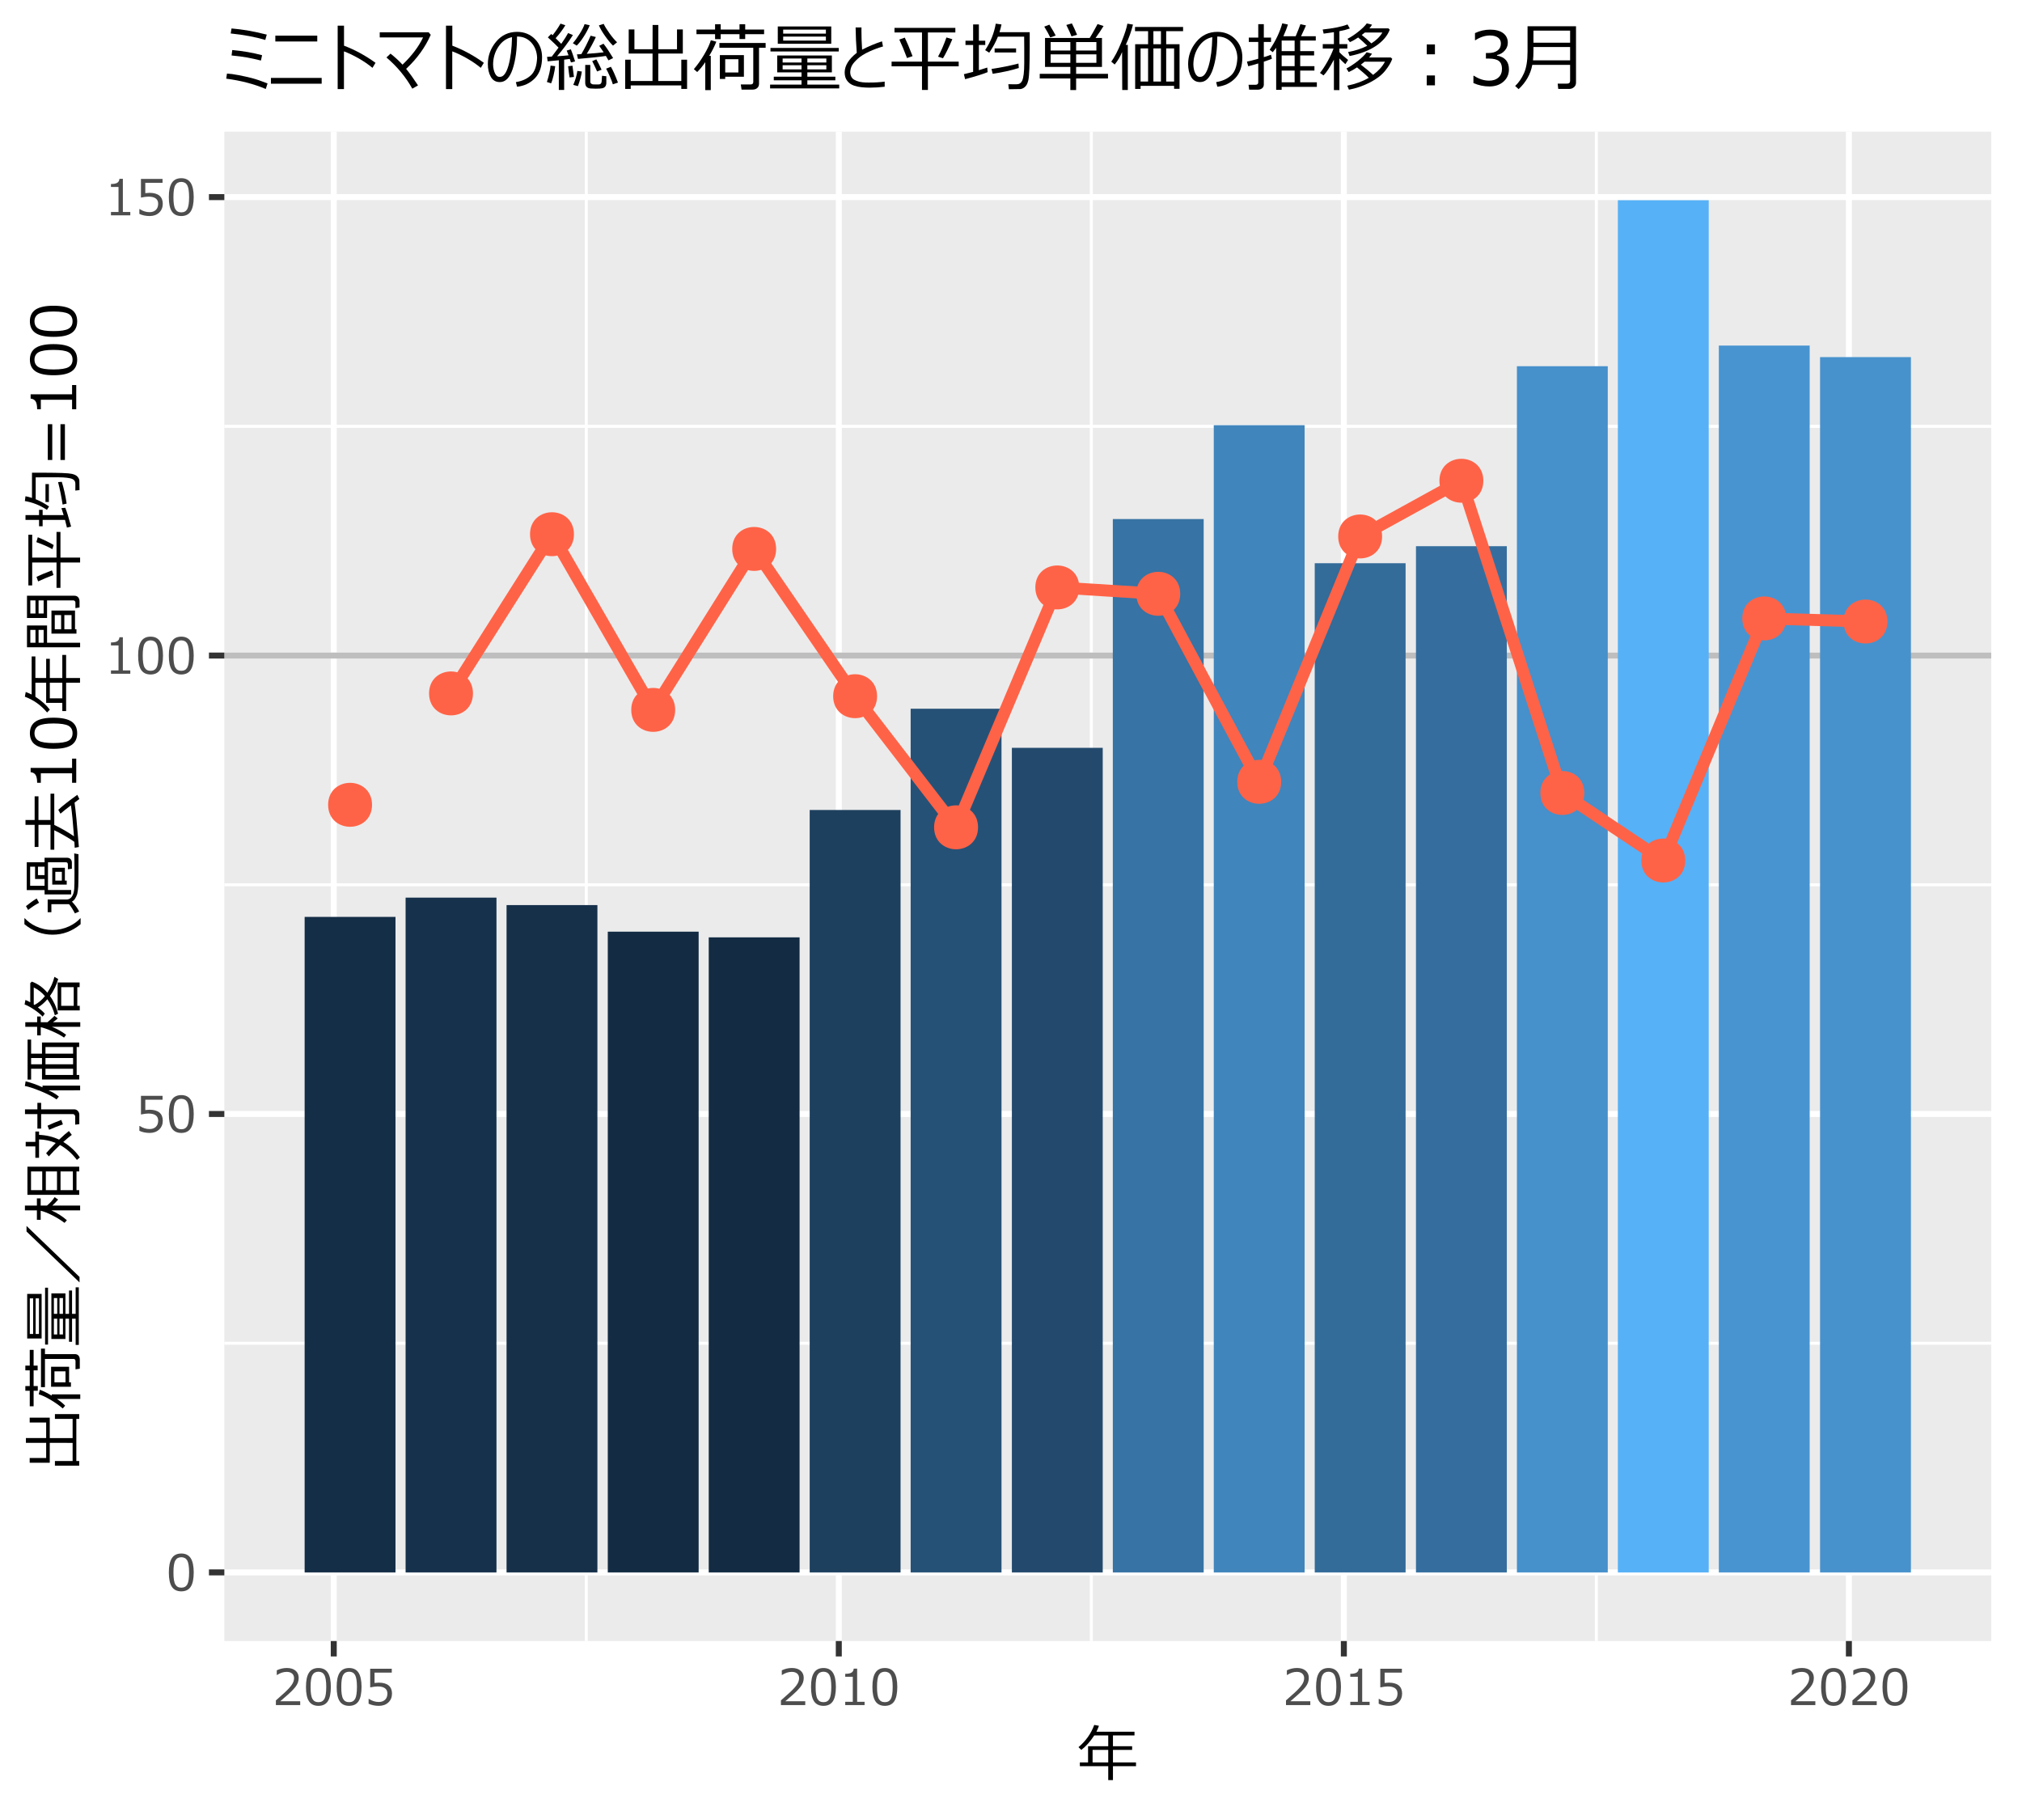 <?xml version="1.0" encoding="UTF-8"?> <svg xmlns="http://www.w3.org/2000/svg" xmlns:xlink="http://www.w3.org/1999/xlink" width="360pt" height="324pt" viewBox="0 0 360 324" version="1.1"><defs><g><symbol overflow="visible" id="glyph0-0"><path style="stroke:none;" d="M 1.102 0 L 1.102 -6.602 L 7.699 -6.602 L 7.699 0 Z M 1.648 -0.551 L 7.148 -0.551 L 7.148 -6.051 L 1.648 -6.051 Z M 1.648 -0.551 "></path></symbol><symbol overflow="visible" id="glyph0-1"><path style="stroke:none;" d="M 2.738 0.133 C 1.973 0.129 1.414 -0.141 1.055 -0.684 C 0.695 -1.227 0.516 -2.074 0.52 -3.23 C 0.516 -4.379 0.695 -5.23 1.059 -5.781 C 1.414 -6.328 1.973 -6.602 2.738 -6.605 C 3.488 -6.602 4.047 -6.328 4.406 -5.781 C 4.766 -5.23 4.945 -4.383 4.949 -3.238 C 4.945 -2.078 4.766 -1.227 4.41 -0.684 C 4.051 -0.141 3.492 0.129 2.738 0.133 Z M 2.738 -5.945 C 2.246 -5.941 1.891 -5.746 1.672 -5.363 C 1.445 -4.973 1.336 -4.262 1.34 -3.23 C 1.336 -2.199 1.445 -1.492 1.672 -1.105 C 1.891 -0.715 2.246 -0.52 2.738 -0.523 C 3.223 -0.52 3.578 -0.715 3.801 -1.105 C 4.016 -1.492 4.125 -2.203 4.129 -3.238 C 4.125 -4.25 4.016 -4.953 3.801 -5.352 C 3.582 -5.742 3.227 -5.941 2.738 -5.945 Z M 2.738 -5.945 "></path></symbol><symbol overflow="visible" id="glyph0-2"><path style="stroke:none;" d="M 0.738 -0.246 L 0.738 -1.105 L 0.809 -1.105 C 1.363 -0.738 1.941 -0.555 2.551 -0.559 C 3.012 -0.555 3.387 -0.688 3.668 -0.953 C 3.945 -1.215 4.082 -1.582 4.086 -2.055 C 4.082 -2.898 3.504 -3.32 2.344 -3.324 C 2.008 -3.32 1.566 -3.266 1.02 -3.152 L 1.02 -6.477 L 4.863 -6.477 L 4.863 -5.781 L 1.793 -5.781 L 1.793 -3.945 C 2.168 -3.977 2.422 -3.996 2.555 -4 C 3.324 -3.996 3.906 -3.828 4.309 -3.5 C 4.703 -3.164 4.902 -2.684 4.906 -2.051 C 4.902 -1.406 4.688 -0.879 4.258 -0.477 C 3.824 -0.07 3.262 0.129 2.57 0.133 C 1.891 0.129 1.281 0.004 0.738 -0.246 Z M 0.738 -0.246 "></path></symbol><symbol overflow="visible" id="glyph0-3"><path style="stroke:none;" d="M 4.59 0 L 1.145 0 L 1.145 -0.594 L 2.492 -0.594 L 2.492 -5.043 L 1.145 -5.043 L 1.145 -5.57 C 1.668 -5.57 2.047 -5.645 2.273 -5.793 C 2.5 -5.938 2.625 -6.172 2.656 -6.496 L 3.266 -6.496 L 3.266 -0.594 L 4.59 -0.594 Z M 4.59 0 "></path></symbol><symbol overflow="visible" id="glyph0-4"><path style="stroke:none;" d="M 4.957 0 L 0.629 0 L 0.629 -0.84 C 1.082 -1.23 1.598 -1.691 2.172 -2.215 C 2.742 -2.738 3.168 -3.199 3.445 -3.602 C 3.723 -3.996 3.859 -4.395 3.863 -4.797 C 3.859 -5.145 3.742 -5.418 3.512 -5.621 C 3.277 -5.816 2.961 -5.918 2.562 -5.918 C 1.969 -5.918 1.391 -5.73 0.828 -5.359 L 0.785 -5.359 L 0.785 -6.195 C 1.363 -6.469 1.961 -6.609 2.582 -6.609 C 3.234 -6.609 3.75 -6.449 4.125 -6.133 C 4.5 -5.816 4.688 -5.387 4.688 -4.84 C 4.688 -4.543 4.637 -4.262 4.543 -4 C 4.441 -3.73 4.293 -3.473 4.094 -3.223 C 3.887 -2.969 3.645 -2.699 3.363 -2.418 C 3.078 -2.133 2.426 -1.559 1.41 -0.691 L 4.957 -0.691 Z M 4.957 0 "></path></symbol><symbol overflow="visible" id="glyph1-0"><path style="stroke:none;" d="M 1.375 0 L 1.375 -8.25 L 9.625 -8.25 L 9.625 0 Z M 2.062 -0.688 L 8.938 -0.688 L 8.938 -7.562 L 2.062 -7.562 Z M 2.062 -0.688 "></path></symbol><symbol overflow="visible" id="glyph1-1"><path style="stroke:none;" d="M 0.531 -1.801 L 0.531 -2.48 L 1.992 -2.48 L 1.992 -5.355 L 5.582 -5.355 L 5.582 -7.273 L 3.09 -7.273 C 2.375 -6.18 1.609 -5.324 0.789 -4.703 L 0.285 -5.188 C 1.598 -6.297 2.531 -7.617 3.09 -9.148 L 3.93 -8.992 C 3.781 -8.59 3.633 -8.238 3.48 -7.938 L 10.258 -7.938 L 10.258 -7.273 L 6.422 -7.273 L 6.422 -5.355 L 9.836 -5.355 L 9.836 -4.703 L 6.422 -4.703 L 6.422 -2.48 L 10.527 -2.48 L 10.527 -1.801 L 6.422 -1.801 L 6.422 0.672 L 5.582 0.672 L 5.582 -1.801 Z M 2.797 -2.48 L 5.582 -2.48 L 5.582 -4.703 L 2.797 -4.703 Z M 2.797 -2.48 "></path></symbol><symbol overflow="visible" id="glyph2-0"><path style="stroke:none;" d="M 0 -1.375 L -8.25 -1.375 L -8.25 -9.625 L 0 -9.625 Z M -0.688 -2.062 L -0.688 -8.938 L -7.562 -8.938 L -7.562 -2.062 Z M -0.688 -2.062 "></path></symbol><symbol overflow="visible" id="glyph2-1"><path style="stroke:none;" d="M 0.531 -0.863 L -3.797 -0.863 L -3.797 -1.688 L -0.645 -1.688 L -0.645 -4.922 L -4.715 -4.926 L -4.715 -1.387 L -8.289 -1.387 L -8.289 -2.234 L -5.355 -2.234 L -5.355 -4.926 L -8.961 -4.93 L -8.961 -5.781 L -5.355 -5.781 L -5.355 -8.551 L -8.289 -8.551 L -8.289 -9.414 L -4.715 -9.414 L -4.715 -5.773 L -0.645 -5.77 L -0.645 -9.191 L -3.797 -9.191 L -3.797 -10.043 L 0.531 -10.043 L 0.531 -9.191 L 0.016 -9.191 L 0.016 -1.688 L 0.531 -1.688 Z M 0.531 -0.863 "></path></symbol><symbol overflow="visible" id="glyph2-2"><path style="stroke:none;" d="M -7.59 -7.672 L -6.871 -7.672 L -6.871 -6.828 L -7.59 -6.828 L -7.59 -4.035 L -6.848 -4.035 L -6.848 -3.203 L -7.59 -3.203 L -7.59 -0.441 L -8.277 -0.441 L -8.277 -3.203 L -9.062 -3.203 L -9.062 -4.035 L -8.277 -4.035 L -8.277 -6.828 L -9.062 -6.828 L -9.062 -7.672 L -8.277 -7.672 L -8.277 -10.473 L -7.59 -10.473 Z M 0.715 -1.746 L -3.438 -1.746 C -2.84 -1.344 -2.352 -0.941 -1.973 -0.543 L -2.406 -0.047 C -2.996 -0.566 -3.707 -1.07 -4.535 -1.566 C -5.363 -2.055 -6.078 -2.391 -6.68 -2.574 L -6.477 -3.383 C -5.84 -3.141 -5.141 -2.793 -4.371 -2.332 L -4.371 -2.562 L 0.715 -2.562 Z M 0.633 -8.754 L 0.633 -7.129 L -0.129 -7.016 L -0.129 -8.453 C -0.129 -8.727 -0.25 -8.863 -0.5 -8.867 L -5.57 -8.867 L -5.57 -3.84 L -6.277 -3.84 L -6.277 -10.699 L -5.57 -10.699 L -5.57 -9.723 L -0.23 -9.723 C 0.043 -9.719 0.25 -9.633 0.402 -9.457 C 0.555 -9.277 0.633 -9.043 0.633 -8.754 Z M -1.273 -4.703 L -0.945 -4.703 L -0.945 -3.91 L -4.48 -3.91 L -4.48 -7.477 L -1.273 -7.477 Z M -3.879 -6.66 L -3.879 -4.703 L -1.91 -4.703 L -1.91 -6.66 Z M -3.879 -6.66 "></path></symbol><symbol overflow="visible" id="glyph2-3"><path style="stroke:none;" d="M -6.164 -1.504 L -8.734 -1.504 L -8.734 -9.438 L -6.164 -9.438 Z M -7.672 -2.305 L -7.668 -8.641 L -8.266 -8.641 L -8.266 -2.305 Z M -7.23 -8.641 L -7.23 -2.305 L -6.641 -2.305 L -6.637 -8.641 Z M -5.023 -0.418 L -5.547 -0.418 L -5.547 -10.547 L -5.023 -10.547 Z M -0.105 -5.027 L -0.746 -5.027 L -0.746 -0.914 L -1.285 -0.914 L -1.285 -5.027 L -1.922 -5.027 L -1.922 -1.418 L -4.426 -1.418 L -4.426 -9.527 L -1.922 -9.527 L -1.922 -5.891 L -1.285 -5.891 L -1.285 -10.043 L -0.746 -10.043 L -0.746 -5.891 L -0.105 -5.891 L -0.105 -10.617 L 0.457 -10.617 L 0.457 -0.359 L -0.105 -0.359 Z M -3.383 -2.223 L -3.383 -5.027 L -3.98 -5.027 L -3.98 -2.223 Z M -3.383 -5.891 L -3.383 -8.707 L -3.98 -8.707 L -3.98 -5.891 Z M -2.98 -8.707 L -2.98 -5.891 L -2.363 -5.891 L -2.363 -8.707 Z M -2.98 -5.027 L -2.98 -2.223 L -2.363 -2.223 L -2.363 -5.027 Z M -2.98 -5.027 "></path></symbol><symbol overflow="visible" id="glyph2-4"><path style="stroke:none;" d="M -8.852 -10.539 L 0.586 -1.457 L 0.586 -0.492 L -8.852 -9.551 Z M -8.852 -10.539 "></path></symbol><symbol overflow="visible" id="glyph2-5"><path style="stroke:none;" d="M -4.445 -2.316 C -3.406 -1.855 -2.48 -1.27 -1.664 -0.555 L -2.09 -0.09 C -2.68 -0.539 -3.383 -0.977 -4.203 -1.402 C -5.016 -1.82 -5.727 -2.105 -6.332 -2.25 L -6.332 -0.629 L -7.004 -0.629 L -7.004 -2.316 L -9.137 -2.316 L -9.137 -3.168 L -7.004 -3.168 L -7.004 -4.445 L -6.332 -4.445 L -6.332 -3.168 L -5.211 -3.168 C -4.645 -3.629 -4.191 -4.129 -3.852 -4.672 L -3.223 -4.234 C -3.605 -3.793 -3.949 -3.438 -4.258 -3.168 L 0.691 -3.168 L 0.691 -2.316 Z M 0.043 -9.242 L 0.043 -5.914 L 0.531 -5.914 L 0.531 -5.082 L -8.691 -5.082 L -8.691 -10.086 L 0.531 -10.086 L 0.531 -9.242 Z M -6.055 -9.242 L -8.051 -9.242 L -8.051 -5.914 L -6.055 -5.914 Z M -3.426 -5.914 L -3.426 -9.242 L -5.414 -9.242 L -5.414 -5.914 Z M -0.602 -5.914 L -0.602 -9.242 L -2.797 -9.242 L -2.797 -5.914 Z M -0.602 -5.914 "></path></symbol><symbol overflow="visible" id="glyph2-6"><path style="stroke:none;" d="M -6.25 -10.453 L -6.25 -9.297 L -0.355 -9.297 C -0.102 -9.293 0.109 -9.199 0.285 -9.016 C 0.457 -8.824 0.543 -8.605 0.547 -8.363 L 0.547 -6.66 L -0.184 -6.57 L -0.184 -7.98 C -0.18 -8.105 -0.219 -8.215 -0.297 -8.309 C -0.371 -8.402 -0.469 -8.449 -0.586 -8.453 L -6.25 -8.453 L -6.25 -5.871 L -6.918 -5.871 L -6.918 -8.453 L -9.125 -8.453 L -9.125 -9.297 L -6.918 -9.297 L -6.918 -10.453 Z M -1.305 -5.438 L -0.789 -4.754 C -1.137 -4.504 -1.641 -4.086 -2.305 -3.492 C -1.07 -2.73 -0.09 -1.809 0.645 -0.734 L 0.117 -0.297 C -0.75 -1.441 -1.754 -2.328 -2.895 -2.953 C -3.73 -2.168 -4.387 -1.492 -4.871 -0.926 L -5.367 -1.477 C -5.039 -1.875 -4.465 -2.484 -3.652 -3.312 C -4.637 -3.715 -5.629 -3.926 -6.621 -3.941 L -6.621 -0.676 L -7.281 -0.676 L -7.281 -2.695 L -9 -2.695 L -9 -3.508 L -7.281 -3.508 L -7.281 -5.344 L -6.621 -5.344 L -6.621 -4.754 C -5.316 -4.699 -4.125 -4.418 -3.051 -3.906 C -2.336 -4.59 -1.754 -5.102 -1.305 -5.438 Z M -2.664 -7.414 L -2.375 -6.621 C -3.191 -6.348 -4.012 -6.027 -4.828 -5.66 L -5.109 -6.387 C -4.375 -6.738 -3.559 -7.078 -2.664 -7.414 Z M -2.664 -7.414 "></path></symbol><symbol overflow="visible" id="glyph2-7"><path style="stroke:none;" d="M 0.691 -1.691 L -4.941 -1.672 C -4.254 -1.391 -3.637 -1.023 -3.09 -0.57 L -3.508 -0.066 C -4.199 -0.562 -5.16 -1.062 -6.395 -1.562 C -7.621 -2.059 -8.539 -2.355 -9.148 -2.453 L -9.012 -3.289 C -8.027 -3.043 -7.023 -2.688 -6.004 -2.219 L -6.004 -2.52 L 0.691 -2.52 Z M 0.074 -9.391 L 0.074 -4.414 L 0.531 -4.414 L 0.531 -3.609 L -6.098 -3.609 L -6.098 -5.527 L -8.035 -5.527 L -8.035 -3.59 L -8.664 -3.59 L -8.664 -10.719 L -8.035 -10.719 L -8.035 -8.211 L -6.098 -8.211 L -6.098 -10.195 L 0.52 -10.195 L 0.52 -9.391 Z M -6.098 -6.316 L -6.098 -7.434 L -8.035 -7.434 L -8.035 -6.316 Z M -0.562 -4.414 L -0.562 -5.527 L -5.477 -5.527 L -5.477 -4.414 Z M -0.562 -6.316 L -0.562 -7.434 L -5.477 -7.434 L -5.477 -6.316 Z M -0.562 -8.211 L -0.562 -9.391 L -5.477 -9.391 L -5.477 -8.211 Z M -0.562 -8.211 "></path></symbol><symbol overflow="visible" id="glyph2-8"><path style="stroke:none;" d="M -4.68 -7.48 C -3.996 -6.531 -3.516 -5.48 -3.234 -4.324 L -3.809 -4.043 C -4.066 -5.059 -4.508 -6.008 -5.141 -6.898 C -5.68 -6.266 -6.242 -5.781 -6.828 -5.445 C -6.305 -5.047 -5.898 -4.68 -5.602 -4.336 L -5.984 -3.809 C -6.336 -4.191 -6.82 -4.594 -7.438 -5.016 C -8.047 -5.438 -8.633 -5.754 -9.195 -5.973 L -9.047 -6.77 C -8.746 -6.645 -8.457 -6.508 -8.188 -6.355 L -8.188 -9.766 L -7.91 -10.031 C -6.879 -9.672 -5.953 -9.016 -5.141 -8.066 C -4.527 -8.988 -4.109 -9.93 -3.887 -10.887 L -3.211 -10.496 C -3.523 -9.406 -4.012 -8.402 -4.68 -7.48 Z M -5.574 -7.453 C -6.121 -8.105 -6.785 -8.621 -7.566 -9 L -7.566 -5.973 L -7.434 -5.887 C -6.742 -6.238 -6.121 -6.762 -5.574 -7.453 Z M -4.168 -1.922 C -3.34 -1.582 -2.551 -1.133 -1.801 -0.574 L -2.172 -0.07 C -2.629 -0.406 -3.289 -0.766 -4.152 -1.148 C -5.012 -1.531 -5.734 -1.789 -6.32 -1.93 L -6.32 -0.461 L -6.961 -0.461 L -6.961 -1.988 L -9.07 -1.988 L -9.07 -2.809 L -6.961 -2.809 L -6.961 -3.828 L -6.32 -3.828 L -6.32 -2.809 L -5.125 -2.809 C -4.828 -3.039 -4.41 -3.418 -3.871 -3.941 L -3.293 -3.48 C -3.496 -3.289 -3.777 -3.062 -4.141 -2.809 L 0.715 -2.809 L 0.715 -1.988 L -4.324 -1.988 Z M 0.188 -9.047 L 0.188 -5.727 L 0.625 -5.727 L 0.625 -4.914 L -3.312 -4.914 L -3.312 -9.887 L 0.602 -9.887 L 0.602 -9.047 Z M -0.449 -5.727 L -0.449 -9.047 L -2.676 -9.047 L -2.676 -5.727 Z M -0.449 -5.727 "></path></symbol><symbol overflow="visible" id="glyph2-9"><path style="stroke:none;" d="M 0.777 -10.316 L 0.777 -9.258 C -0.719 -8.012 -2.383 -7.387 -4.227 -7.391 C -6.047 -7.387 -7.715 -8.012 -9.227 -9.258 L -9.227 -10.316 L -9.172 -10.316 C -8.625 -9.727 -7.961 -9.25 -7.18 -8.883 C -6.246 -8.445 -5.262 -8.227 -4.227 -8.227 C -3.18 -8.227 -2.191 -8.445 -1.258 -8.883 C -0.473 -9.25 0.188 -9.727 0.734 -10.316 Z M 0.777 -10.316 "></path></symbol><symbol overflow="visible" id="glyph2-10"><path style="stroke:none;" d="M -7.043 -2.832 L -6.621 -2.066 C -7.289 -1.719 -7.938 -1.293 -8.566 -0.789 L -8.949 -1.473 C -8.277 -2.02 -7.645 -2.473 -7.043 -2.832 Z M -0.777 -9.199 L -0.777 -8.125 L -1.488 -8.035 L -1.488 -8.867 C -1.488 -9.141 -1.605 -9.281 -1.844 -9.281 L -5.031 -9.281 L -5.031 -4.344 L -0.902 -4.344 L -0.902 -3.562 L -5.641 -3.562 L -5.641 -4.324 L -8.812 -4.324 L -8.812 -9.281 L -5.641 -9.281 L -5.641 -10.086 L -1.609 -10.086 C -1.355 -10.082 -1.152 -10 -1.004 -9.84 C -0.848 -9.672 -0.773 -9.461 -0.777 -9.199 Z M -5.641 -5.098 L -5.641 -6.305 L -7.332 -6.305 L -7.332 -8.496 L -8.207 -8.496 L -8.207 -5.098 Z M -5.641 -6.992 L -5.641 -8.496 L -6.816 -8.496 L -6.816 -6.992 Z M -0.363 -10.859 L 0.398 -10.715 L 0.398 -7.273 C 0.391 -6.094 0.375 -5.316 0.355 -4.934 C 0.332 -4.547 0.273 -4.113 0.176 -3.637 C -0.059 -2.922 -0.371 -2.469 -0.77 -2.277 C -0.168 -1.648 0.258 -1.062 0.52 -0.516 L -0.242 -0.184 C -0.348 -0.41 -0.516 -0.703 -0.738 -1.062 C -0.961 -1.414 -1.141 -1.668 -1.285 -1.82 L -4.426 -1.82 L -4.426 -0.391 L -5.086 -0.391 L -5.086 -2.66 L -1.734 -2.66 C -1.477 -2.66 -1.254 -2.727 -1.07 -2.863 C -0.879 -3 -0.719 -3.219 -0.594 -3.523 C -0.461 -3.82 -0.383 -4.188 -0.355 -4.621 C -0.324 -5.051 -0.309 -5.965 -0.312 -7.367 C -0.309 -9.047 -0.328 -10.211 -0.363 -10.859 Z M -2.023 -6.016 L -1.695 -6.016 L -1.695 -5.305 L -4.27 -5.305 L -4.27 -8.305 L -2.023 -8.305 Z M -3.727 -7.586 L -3.727 -6.016 L -2.562 -6.016 L -2.562 -7.586 Z M -3.727 -7.586 "></path></symbol><symbol overflow="visible" id="glyph2-11"><path style="stroke:none;" d="M 0.469 -1 L -0.273 -0.863 C -0.277 -1.059 -0.297 -1.41 -0.332 -1.918 C -0.75 -2.215 -1.324 -2.578 -2.059 -3 C -2.785 -3.422 -3.402 -3.746 -3.91 -3.977 L -3.91 -0.516 L -4.582 -0.516 L -4.582 -4.941 L -6.727 -4.941 L -6.727 -1.012 L -7.406 -1.012 L -7.406 -4.941 L -9.035 -4.941 L -9.035 -5.812 L -7.406 -5.812 L -7.406 -10.023 L -6.723 -10.023 L -6.727 -5.812 L -4.582 -5.812 L -4.582 -10.496 L -3.91 -10.496 L -3.91 -4.93 C -2.625 -4.312 -1.457 -3.641 -0.402 -2.906 C -0.578 -5.336 -0.758 -7.172 -0.941 -8.422 C -1.762 -7.805 -2.383 -7.309 -2.809 -6.934 L -3.199 -7.621 C -2.461 -8.309 -1.332 -9.199 0.188 -10.289 L 0.559 -9.539 C 0.441 -9.469 0.16 -9.254 -0.301 -8.898 C -0.105 -7.637 0.148 -5.004 0.469 -1 Z M 0.469 -1 "></path></symbol><symbol overflow="visible" id="glyph2-12"><path style="stroke:none;" d="M 0 -5.734 L 0 -1.43 L -0.742 -1.43 L -0.742 -3.117 L -6.305 -3.117 L -6.305 -1.43 L -6.961 -1.43 C -6.961 -2.086 -7.055 -2.555 -7.242 -2.84 C -7.426 -3.121 -7.719 -3.281 -8.121 -3.32 L -8.121 -4.082 L -0.742 -4.082 L -0.742 -5.734 Z M 0 -5.734 "></path></symbol><symbol overflow="visible" id="glyph2-13"><path style="stroke:none;" d="M 0.168 -3.422 C 0.164 -2.469 -0.172 -1.766 -0.852 -1.32 C -1.531 -0.867 -2.594 -0.645 -4.039 -0.648 C -5.477 -0.645 -6.539 -0.871 -7.227 -1.324 C -7.906 -1.773 -8.25 -2.473 -8.254 -3.422 C -8.25 -4.363 -7.906 -5.059 -7.227 -5.512 C -6.539 -5.961 -5.48 -6.188 -4.051 -6.188 C -2.598 -6.188 -1.535 -5.961 -0.855 -5.516 C -0.176 -5.062 0.164 -4.367 0.168 -3.422 Z M -7.434 -3.422 C -7.43 -2.809 -7.188 -2.363 -6.703 -2.09 C -6.219 -1.812 -5.328 -1.676 -4.039 -1.676 C -2.754 -1.676 -1.871 -1.812 -1.387 -2.09 C -0.898 -2.363 -0.656 -2.809 -0.656 -3.422 C -0.656 -4.031 -0.898 -4.473 -1.387 -4.75 C -1.871 -5.02 -2.758 -5.156 -4.051 -5.16 C -5.309 -5.156 -6.188 -5.02 -6.688 -4.75 C -7.18 -4.477 -7.43 -4.035 -7.434 -3.422 Z M -7.434 -3.422 "></path></symbol><symbol overflow="visible" id="glyph2-14"><path style="stroke:none;" d="M -1.801 -0.531 L -2.48 -0.531 L -2.48 -1.992 L -5.355 -1.992 L -5.355 -5.582 L -7.273 -5.582 L -7.273 -3.09 C -6.18 -2.375 -5.324 -1.609 -4.703 -0.789 L -5.188 -0.285 C -6.297 -1.598 -7.617 -2.531 -9.148 -3.09 L -8.992 -3.934 C -8.59 -3.781 -8.238 -3.633 -7.938 -3.48 L -7.938 -10.258 L -7.273 -10.258 L -7.273 -6.426 L -5.355 -6.422 L -5.355 -9.836 L -4.703 -9.836 L -4.703 -6.422 L -2.48 -6.422 L -2.48 -10.527 L -1.801 -10.527 L -1.801 -6.422 L 0.672 -6.422 L 0.672 -5.582 L -1.801 -5.582 Z M -2.48 -2.797 L -2.48 -5.582 L -4.703 -5.582 L -4.703 -2.797 Z M -2.48 -2.797 "></path></symbol><symbol overflow="visible" id="glyph2-15"><path style="stroke:none;" d="M -5.195 -1.699 L 0.688 -1.695 L 0.688 -0.891 L -8.77 -0.891 L -8.77 -4.77 L -5.195 -4.77 Z M -7.258 -1.699 L -7.258 -3.984 L -8.176 -3.984 L -8.176 -1.699 Z M -6.707 -3.984 L -6.707 -1.699 L -5.805 -1.699 L -5.805 -3.984 Z M 0.586 -9.047 L 0.586 -7.98 L -0.145 -7.859 L -0.145 -8.855 C -0.141 -8.949 -0.176 -9.039 -0.254 -9.117 C -0.324 -9.195 -0.406 -9.234 -0.5 -9.238 L -5.195 -9.238 L -5.195 -6.105 L -8.77 -6.105 L -8.77 -10.066 L -0.312 -10.066 C -0.031 -10.066 0.184 -9.973 0.348 -9.785 C 0.504 -9.598 0.586 -9.352 0.586 -9.047 Z M -7.258 -6.902 L -7.258 -9.238 L -8.176 -9.238 L -8.176 -6.902 Z M -6.707 -9.238 L -6.707 -6.902 L -5.805 -6.902 L -5.805 -9.238 Z M -0.219 -4.098 L 0.039 -4.098 L 0.039 -3.324 L -4.414 -3.324 L -4.414 -7.43 L -0.219 -7.43 Z M -2.691 -6.621 L -3.824 -6.621 L -3.824 -4.098 L -2.691 -4.098 Z M -0.836 -4.098 L -0.836 -6.621 L -2.117 -6.621 L -2.117 -4.098 Z M -0.836 -4.098 "></path></symbol><symbol overflow="visible" id="glyph2-16"><path style="stroke:none;" d="M -2.812 -0.473 L -3.512 -0.473 L -3.512 -4.984 L -7.844 -4.984 L -7.844 -0.902 L -8.523 -0.902 L -8.523 -9.93 L -7.84 -9.93 L -7.844 -5.859 L -3.512 -5.859 L -3.512 -10.426 L -2.812 -10.426 L -2.812 -5.859 L 0.688 -5.859 L 0.688 -4.984 L -2.812 -4.984 Z M -4.016 -8.094 L -4.254 -7.363 C -5.035 -7.801 -5.984 -8.215 -7.102 -8.609 L -6.844 -9.484 C -5.602 -8.953 -4.656 -8.488 -4.016 -8.094 Z M -4.051 -2.762 C -5.125 -2.355 -6.039 -1.977 -6.789 -1.617 L -7.078 -2.43 C -6.492 -2.719 -5.574 -3.102 -4.328 -3.582 Z M -4.051 -2.762 "></path></symbol><symbol overflow="visible" id="glyph2-17"><path style="stroke:none;" d="M 0.582 -6.875 L -0.16 -6.789 L -0.156 -7.625 C -0.148 -7.906 -0.156 -8.113 -0.18 -8.238 C -0.199 -8.363 -0.258 -8.484 -0.355 -8.602 C -0.453 -8.719 -0.594 -8.812 -0.773 -8.887 C -0.953 -8.953 -1.246 -9.016 -1.66 -9.07 C -2.066 -9.125 -2.605 -9.152 -3.27 -9.152 L -5.461 -9.152 C -6.02 -9.152 -6.605 -9.148 -7.219 -9.141 L -7.219 -5.246 C -6.43 -4.934 -5.637 -4.504 -4.84 -3.957 L -5.219 -3.352 C -6.445 -4.168 -7.754 -4.691 -9.148 -4.926 L -9.035 -5.781 C -8.699 -5.715 -8.312 -5.613 -7.879 -5.48 L -7.879 -9.965 L -5.586 -9.965 C -4.344 -9.961 -3.309 -9.945 -2.477 -9.914 C -1.645 -9.883 -1.07 -9.828 -0.754 -9.758 C -0.434 -9.684 -0.184 -9.586 -0.008 -9.465 C 0.172 -9.336 0.305 -9.195 0.398 -9.035 C 0.492 -8.875 0.543 -8.73 0.555 -8.602 C 0.562 -8.469 0.57 -7.891 0.582 -6.875 Z M -0.914 -0.383 L -1.656 -0.199 C -1.75 -0.621 -1.863 -1.078 -2 -1.57 L -5.984 -1.57 L -5.984 -0.434 L -6.621 -0.434 L -6.621 -1.57 L -9.035 -1.57 L -9.035 -2.422 L -6.621 -2.422 L -6.621 -3.367 L -5.984 -3.367 L -5.984 -2.422 L -2.246 -2.422 C -2.406 -2.973 -2.539 -3.391 -2.637 -3.668 L -1.953 -3.723 C -1.703 -3.137 -1.359 -2.023 -0.914 -0.383 Z M -4.871 -4.758 L -5.477 -4.758 L -5.477 -7.945 L -4.871 -7.945 Z M -1.707 -4.473 L -2.426 -4.297 C -2.648 -5.742 -2.918 -7.074 -3.234 -8.293 L -2.574 -8.348 C -2.223 -7.25 -1.934 -5.957 -1.707 -4.473 Z M -1.707 -4.473 "></path></symbol><symbol overflow="visible" id="glyph2-18"><path style="stroke:none;" d="M -4.27 -7.605 L -4.27 -1.234 L -5.066 -1.234 L -5.066 -7.605 Z M -2.016 -7.605 L -2.016 -1.234 L -2.809 -1.234 L -2.809 -7.605 Z M -2.016 -7.605 "></path></symbol><symbol overflow="visible" id="glyph3-0"><path style="stroke:none;" d="M 1.648 0 L 1.648 -9.898 L 11.551 -9.898 L 11.551 0 Z M 2.477 -0.824 L 10.727 -0.824 L 10.727 -9.074 L 2.477 -9.074 Z M 2.477 -0.824 "></path></symbol><symbol overflow="visible" id="glyph3-1"><path style="stroke:none;" d="M 7.555 -9.031 L 7.289 -8.082 C 5.555 -8.602 3.5 -8.988 1.133 -9.234 L 1.281 -10.125 C 2.223 -10.043 3.156 -9.926 4.078 -9.777 C 5 -9.625 6.156 -9.375 7.555 -9.031 Z M 6.723 -5.363 L 6.516 -4.414 C 5.648 -4.633 4.824 -4.816 4.051 -4.957 C 3.27 -5.098 2.352 -5.215 1.289 -5.316 L 1.41 -6.285 C 3.305 -6.113 5.074 -5.805 6.723 -5.363 Z M 7.695 -0.34 L 7.375 0.652 C 5.301 -0.234 2.953 -0.844 0.336 -1.188 L 0.469 -2.094 C 1 -2.07 1.691 -1.977 2.551 -1.812 C 3.402 -1.645 4.195 -1.469 4.926 -1.281 C 5.652 -1.09 6.574 -0.777 7.695 -0.34 Z M 7.695 -0.34 "></path></symbol><symbol overflow="visible" id="glyph3-2"><path style="stroke:none;" d="M 8.656 -7.805 L 1.191 -7.805 L 1.191 -8.844 L 8.656 -8.844 Z M 9.441 -0.289 L 0.406 -0.289 L 0.406 -1.32 L 9.441 -1.32 Z M 9.441 -0.289 "></path></symbol><symbol overflow="visible" id="glyph3-3"><path style="stroke:none;" d="M 9.18 -4.008 L 8.637 -3.113 C 7.922 -3.707 7.098 -4.273 6.164 -4.809 C 5.227 -5.34 4.355 -5.754 3.559 -6.047 L 3.559 0.664 L 2.441 0.664 L 2.441 -10.621 L 3.57 -10.621 L 3.57 -7.059 C 5.516 -6.32 7.387 -5.305 9.18 -4.008 Z M 9.18 -4.008 "></path></symbol><symbol overflow="visible" id="glyph3-4"><path style="stroke:none;" d="M 7.414 0.012 L 6.395 0.594 C 5.234 -1.484 3.703 -3.332 1.793 -4.961 L 2.516 -5.645 C 3.293 -5.031 4.008 -4.379 4.652 -3.68 C 6.316 -5.273 7.535 -6.887 8.312 -8.527 L 0.598 -8.527 L 0.598 -9.438 L 9.309 -9.438 L 9.676 -8.992 C 8.703 -6.777 7.246 -4.758 5.297 -2.934 C 5.938 -2.145 6.641 -1.164 7.414 0.012 Z M 7.414 0.012 "></path></symbol><symbol overflow="visible" id="glyph3-5"><path style="stroke:none;" d="M 5.762 0.25 L 5.551 -0.574 C 6.645 -0.746 7.535 -1.148 8.223 -1.785 C 8.902 -2.414 9.273 -3.457 9.332 -4.918 C 9.289 -6.004 8.938 -6.91 8.281 -7.629 C 7.621 -8.344 6.781 -8.695 5.754 -8.688 C 5.754 -6.371 5.492 -4.441 4.977 -2.898 C 4.457 -1.348 3.699 -0.574 2.695 -0.578 C 1.984 -0.574 1.449 -0.883 1.094 -1.508 C 0.738 -2.125 0.562 -2.887 0.562 -3.785 C 0.562 -5.254 1.047 -6.574 2.023 -7.754 C 2.996 -8.926 4.246 -9.516 5.77 -9.52 C 7.035 -9.516 8.094 -9.09 8.941 -8.242 C 9.789 -7.391 10.211 -6.309 10.215 -5 C 10.211 -3.383 9.789 -2.137 8.941 -1.262 C 8.094 -0.387 7.031 0.113 5.762 0.25 Z M 4.867 -8.578 C 3.879 -8.379 3.074 -7.816 2.453 -6.891 C 1.828 -5.965 1.508 -4.91 1.496 -3.73 C 1.508 -3.102 1.621 -2.57 1.828 -2.137 C 2.035 -1.699 2.324 -1.488 2.695 -1.508 C 3.328 -1.488 3.836 -2.148 4.223 -3.484 C 4.605 -4.816 4.82 -6.516 4.867 -8.578 Z M 4.867 -8.578 "></path></symbol><symbol overflow="visible" id="glyph3-6"><path style="stroke:none;" d="M 2.422 0.82 L 2.422 -4.465 L 0.434 -4.273 L 0.32 -5.066 L 1.168 -5.117 C 1.52 -5.562 1.922 -6.094 2.371 -6.711 C 2.078 -7.027 1.445 -7.637 0.469 -8.539 L 1.062 -9.145 L 1.316 -8.922 C 1.879 -9.633 2.348 -10.32 2.719 -10.988 L 3.582 -10.691 C 3.113 -9.914 2.539 -9.148 1.855 -8.391 C 2.281 -7.965 2.613 -7.629 2.855 -7.387 C 3.414 -8.188 3.824 -8.828 4.078 -9.309 L 4.93 -8.945 C 4.059 -7.594 3.121 -6.336 2.109 -5.176 C 2.988 -5.23 3.668 -5.289 4.152 -5.344 C 4.012 -5.742 3.902 -6.023 3.828 -6.188 L 4.562 -6.414 C 4.684 -6.156 4.934 -5.438 5.316 -4.262 L 4.582 -4.074 L 4.371 -4.699 C 4.035 -4.652 3.699 -4.609 3.371 -4.57 L 3.371 0.82 Z M 12.066 -7.07 C 11.629 -7.492 11.16 -8.062 10.656 -8.781 C 10.148 -9.496 9.781 -10.129 9.559 -10.68 L 10.41 -10.938 C 10.613 -10.488 10.961 -9.926 11.453 -9.246 C 11.941 -8.566 12.387 -8.039 12.793 -7.664 Z M 5.602 -7.07 L 4.918 -7.504 C 5.301 -7.938 5.711 -8.5 6.148 -9.195 C 6.578 -9.883 6.867 -10.453 7.008 -10.898 L 7.922 -10.691 C 7.656 -10.039 7.301 -9.367 6.859 -8.676 C 6.414 -7.98 5.996 -7.445 5.602 -7.07 Z M 5.832 -4.703 L 5.645 -5.512 C 5.766 -5.512 6.027 -5.523 6.426 -5.551 C 7.016 -6.547 7.566 -7.645 8.082 -8.836 L 9.012 -8.598 C 8.57 -7.629 8.031 -6.633 7.395 -5.609 C 8.598 -5.688 9.598 -5.777 10.402 -5.879 C 10.113 -6.32 9.852 -6.707 9.617 -7.031 L 10.371 -7.414 C 10.852 -6.812 11.422 -5.961 12.09 -4.852 L 11.262 -4.445 C 11.156 -4.637 11 -4.898 10.801 -5.234 C 9.703 -5.066 8.047 -4.891 5.832 -4.703 Z M 9.234 -2.469 C 9.062 -2.883 8.773 -3.5 8.367 -4.312 L 9.102 -4.621 C 9.461 -3.977 9.773 -3.363 10.035 -2.777 Z M 7.121 -3.629 L 8.023 -3.629 L 8.023 -0.652 C 8.02 -0.488 8.078 -0.371 8.199 -0.293 C 8.316 -0.215 8.422 -0.172 8.516 -0.164 C 8.605 -0.156 8.93 -0.152 9.48 -0.156 C 9.645 -0.152 9.77 -0.191 9.863 -0.27 C 9.953 -0.348 10.012 -0.465 10.039 -0.625 C 10.059 -0.781 10.086 -1.141 10.113 -1.703 L 10.879 -1.617 L 10.879 -0.426 C 10.875 -0.172 10.816 0.031 10.699 0.191 C 10.578 0.352 10.406 0.461 10.188 0.516 C 9.965 0.57 9.559 0.598 8.965 0.598 C 8.625 0.598 8.332 0.586 8.09 0.562 L 8.055 0.562 C 7.43 0.496 7.117 0.156 7.121 -0.465 Z M 1.051 -0.355 L 0.297 -0.598 C 0.676 -1.793 0.895 -2.762 0.949 -3.508 L 1.777 -3.41 C 1.727 -2.934 1.629 -2.375 1.477 -1.738 C 1.324 -1.098 1.18 -0.637 1.051 -0.355 Z M 4.336 -1.406 C 4.262 -1.852 4.176 -2.516 4.078 -3.398 L 4.848 -3.492 L 5.117 -1.5 Z M 12.039 -0.18 C 11.949 -0.512 11.77 -0.988 11.5 -1.605 C 11.23 -2.219 11.012 -2.672 10.84 -2.965 L 11.691 -3.305 C 12.023 -2.758 12.445 -1.816 12.953 -0.488 Z M 5.82 0.141 L 4.996 -0.082 C 5.371 -0.953 5.613 -1.781 5.723 -2.566 L 6.516 -2.457 C 6.426 -1.727 6.191 -0.863 5.82 0.141 Z M 5.82 0.141 "></path></symbol><symbol overflow="visible" id="glyph3-7"><path style="stroke:none;" d="M 1.039 0.637 L 1.039 -4.559 L 2.023 -4.559 L 2.023 -0.773 L 5.902 -0.773 L 5.91 -5.66 L 1.664 -5.66 L 1.664 -9.945 L 2.68 -9.945 L 2.68 -6.426 L 5.91 -6.426 L 5.918 -10.75 L 6.934 -10.75 L 6.934 -6.426 L 10.262 -6.426 L 10.262 -9.945 L 11.297 -9.945 L 11.297 -5.66 L 6.93 -5.66 L 6.922 -0.773 L 11.027 -0.773 L 11.027 -4.559 L 12.055 -4.559 L 12.055 0.637 L 11.027 0.637 L 11.027 0.02 L 2.023 0.02 L 2.023 0.637 Z M 1.039 0.637 "></path></symbol><symbol overflow="visible" id="glyph3-8"><path style="stroke:none;" d="M 9.203 -9.105 L 9.203 -8.242 L 8.191 -8.242 L 8.191 -9.105 L 4.84 -9.105 L 4.84 -8.219 L 3.84 -8.219 L 3.84 -9.105 L 0.527 -9.105 L 0.527 -9.934 L 3.84 -9.934 L 3.84 -10.875 L 4.84 -10.875 L 4.84 -9.934 L 8.191 -9.934 L 8.191 -10.875 L 9.203 -10.875 L 9.203 -9.934 L 12.57 -9.934 L 12.57 -9.105 Z M 2.094 0.855 L 2.094 -4.125 C 1.609 -3.41 1.129 -2.824 0.652 -2.367 L 0.059 -2.887 C 0.68 -3.594 1.285 -4.445 1.879 -5.441 C 2.469 -6.434 2.871 -7.293 3.086 -8.02 L 4.062 -7.773 C 3.77 -7.012 3.348 -6.168 2.797 -5.246 L 3.074 -5.246 L 3.074 0.855 Z M 10.508 0.762 L 8.555 0.762 L 8.418 -0.156 L 10.145 -0.156 C 10.473 -0.152 10.641 -0.301 10.641 -0.598 L 10.641 -6.684 L 4.609 -6.684 L 4.609 -7.535 L 12.84 -7.535 L 12.84 -6.684 L 11.664 -6.684 L 11.664 -0.277 C 11.66 0.051 11.555 0.301 11.344 0.484 C 11.133 0.668 10.852 0.762 10.508 0.762 Z M 5.645 -1.527 L 5.645 -1.133 L 4.691 -1.133 L 4.691 -5.375 L 8.973 -5.375 L 8.973 -1.527 Z M 7.992 -4.652 L 5.645 -4.652 L 5.645 -2.293 L 7.992 -2.293 Z M 7.992 -4.652 "></path></symbol><symbol overflow="visible" id="glyph3-9"><path style="stroke:none;" d="M 1.805 -7.398 L 1.805 -10.48 L 11.324 -10.48 L 11.324 -7.398 Z M 2.766 -9.203 L 10.371 -9.203 L 10.371 -9.918 L 2.766 -9.918 Z M 10.371 -8.676 L 2.766 -8.676 L 2.766 -7.965 L 10.371 -7.965 Z M 0.504 -6.027 L 0.504 -6.656 L 12.66 -6.656 L 12.66 -6.027 Z M 6.031 -0.129 L 6.031 -0.895 L 1.094 -0.895 L 1.094 -1.539 L 6.031 -1.539 L 6.031 -2.309 L 1.703 -2.309 L 1.703 -5.312 L 11.434 -5.312 L 11.434 -2.309 L 7.07 -2.309 L 7.07 -1.539 L 12.055 -1.539 L 12.055 -0.895 L 7.07 -0.895 L 7.07 -0.129 L 12.742 -0.129 L 12.742 0.547 L 0.434 0.547 L 0.434 -0.129 Z M 2.668 -4.062 L 6.031 -4.062 L 6.031 -4.777 L 2.668 -4.777 Z M 7.07 -4.062 L 10.449 -4.062 L 10.449 -4.777 L 7.07 -4.777 Z M 10.449 -3.578 L 7.07 -3.578 L 7.07 -2.836 L 10.449 -2.836 Z M 6.031 -3.578 L 2.668 -3.578 L 2.668 -2.836 L 6.031 -2.836 Z M 6.031 -3.578 "></path></symbol><symbol overflow="visible" id="glyph3-10"><path style="stroke:none;" d="M 7.637 0.25 C 6.793 0.355 5.891 0.41 4.93 0.414 C 4.461 0.41 4 0.387 3.539 0.34 C 3.074 0.293 2.645 0.203 2.254 0.074 C 1.859 -0.055 1.535 -0.234 1.277 -0.469 C 1.02 -0.703 0.828 -0.969 0.703 -1.266 C 0.578 -1.562 0.516 -1.922 0.516 -2.352 C 0.535 -3.523 1.25 -4.672 2.668 -5.789 C 2.551 -7.266 2.484 -8.77 2.461 -10.305 L 3.508 -10.305 C 3.5 -10.117 3.496 -9.922 3.5 -9.719 C 3.496 -8.711 3.535 -7.586 3.617 -6.348 C 4.797 -6.957 5.98 -7.453 7.16 -7.832 L 7.336 -6.914 C 6.582 -6.711 5.77 -6.41 4.902 -6.016 C 4.031 -5.617 3.352 -5.195 2.863 -4.75 C 2.367 -4.301 2.027 -3.91 1.84 -3.578 C 1.648 -3.246 1.535 -2.848 1.5 -2.379 C 1.5 -2.145 1.531 -1.934 1.598 -1.746 C 1.66 -1.559 1.762 -1.387 1.902 -1.234 C 2.039 -1.078 2.277 -0.934 2.613 -0.805 C 2.945 -0.668 3.297 -0.582 3.672 -0.547 C 4.043 -0.504 4.43 -0.488 4.836 -0.496 C 5.863 -0.492 6.797 -0.547 7.637 -0.664 Z M 7.637 0.25 "></path></symbol><symbol overflow="visible" id="glyph3-11"><path style="stroke:none;" d="M 0.566 -3.379 L 0.566 -4.215 L 5.98 -4.215 L 5.98 -9.41 L 1.082 -9.41 L 1.082 -10.23 L 11.918 -10.23 L 11.918 -9.41 L 7.031 -9.41 L 7.031 -4.215 L 12.512 -4.215 L 12.512 -3.379 L 7.031 -3.379 L 7.031 0.824 L 5.98 0.824 L 5.98 -3.379 Z M 9.715 -4.82 L 8.836 -5.105 C 9.363 -6.043 9.859 -7.184 10.332 -8.52 L 11.383 -8.211 C 10.746 -6.719 10.191 -5.59 9.715 -4.82 Z M 3.312 -4.859 C 2.828 -6.148 2.371 -7.246 1.941 -8.148 L 2.914 -8.496 C 3.262 -7.793 3.727 -6.691 4.301 -5.195 Z M 3.312 -4.859 "></path></symbol><symbol overflow="visible" id="glyph3-12"><path style="stroke:none;" d="M 8.25 0.695 L 8.148 -0.195 L 9.152 -0.188 C 9.488 -0.18 9.73 -0.188 9.887 -0.215 C 10.035 -0.234 10.184 -0.305 10.324 -0.426 C 10.465 -0.543 10.578 -0.711 10.664 -0.926 C 10.746 -1.141 10.82 -1.496 10.887 -1.992 C 10.949 -2.484 10.98 -3.129 10.984 -3.926 L 10.984 -6.555 C 10.98 -7.223 10.977 -7.926 10.969 -8.664 L 6.297 -8.664 C 5.918 -7.715 5.402 -6.762 4.75 -5.809 L 4.023 -6.266 C 5 -7.734 5.629 -9.305 5.91 -10.977 L 6.934 -10.84 C 6.855 -10.441 6.738 -9.98 6.574 -9.457 L 11.957 -9.457 L 11.957 -6.703 C 11.953 -5.215 11.934 -3.969 11.898 -2.973 C 11.855 -1.973 11.793 -1.285 11.711 -0.906 C 11.621 -0.523 11.504 -0.223 11.355 -0.008 C 11.207 0.211 11.035 0.371 10.844 0.48 C 10.652 0.59 10.477 0.648 10.32 0.664 C 10.16 0.672 9.473 0.684 8.25 0.695 Z M 0.457 -1.094 L 0.238 -1.984 C 0.742 -2.098 1.289 -2.234 1.883 -2.398 L 1.883 -7.18 L 0.523 -7.18 L 0.523 -7.945 L 1.883 -7.945 L 1.883 -10.84 L 2.906 -10.84 L 2.906 -7.945 L 4.043 -7.945 L 4.043 -7.18 L 2.906 -7.18 L 2.906 -2.695 C 3.57 -2.891 4.066 -3.047 4.402 -3.164 L 4.465 -2.348 C 3.77 -2.047 2.434 -1.629 0.457 -1.094 Z M 5.711 -5.848 L 5.711 -6.574 L 9.531 -6.574 L 9.531 -5.848 Z M 5.367 -2.051 L 5.156 -2.914 C 6.895 -3.176 8.492 -3.5 9.953 -3.879 L 10.016 -3.086 C 8.695 -2.668 7.148 -2.324 5.367 -2.051 Z M 5.367 -2.051 "></path></symbol><symbol overflow="visible" id="glyph3-13"><path style="stroke:none;" d="M 6.195 -8.715 C 6.02 -9.191 5.715 -9.871 5.277 -10.75 L 6.266 -11.023 C 6.531 -10.512 6.84 -9.836 7.191 -8.996 Z M 5.992 0.844 L 5.992 -1.219 L 0.543 -1.219 L 0.543 -2.051 L 5.992 -2.051 L 5.992 -3.273 L 1.484 -3.273 L 1.484 -8.43 L 9.438 -8.43 C 9.676 -8.789 10.145 -9.617 10.84 -10.91 L 11.906 -10.559 C 11.438 -9.801 10.961 -9.09 10.48 -8.43 L 11.621 -8.43 L 11.621 -3.273 L 7.02 -3.273 L 7.02 -2.051 L 12.695 -2.051 L 12.695 -1.219 L 7.02 -1.219 L 7.02 0.844 Z M 5.992 -6.199 L 5.992 -7.707 L 2.48 -7.707 L 2.48 -6.199 Z M 7.02 -7.707 L 7.02 -6.199 L 10.629 -6.199 L 10.629 -7.707 Z M 5.992 -4.004 L 5.992 -5.512 L 2.48 -5.512 L 2.48 -4.004 Z M 7.02 -5.512 L 7.02 -4.004 L 10.629 -4.004 L 10.629 -5.512 Z M 2.41 -8.527 C 2.176 -9.035 1.824 -9.68 1.348 -10.453 L 2.262 -10.801 C 2.82 -9.895 3.191 -9.25 3.383 -8.863 Z M 2.41 -8.527 "></path></symbol><symbol overflow="visible" id="glyph3-14"><path style="stroke:none;" d="M 2.031 0.832 L 2.004 -5.93 C 1.672 -5.109 1.23 -4.367 0.684 -3.707 L 0.078 -4.207 C 0.676 -5.043 1.277 -6.195 1.875 -7.672 C 2.473 -9.145 2.828 -10.246 2.945 -10.977 L 3.945 -10.816 C 3.652 -9.633 3.227 -8.43 2.66 -7.207 L 3.023 -7.207 L 3.023 0.832 Z M 11.266 0.09 L 5.297 0.09 L 5.297 0.637 L 4.332 0.637 L 4.332 -7.316 L 6.633 -7.316 L 6.633 -9.641 L 4.305 -9.641 L 4.305 -10.395 L 12.863 -10.395 L 12.863 -9.641 L 9.855 -9.641 L 9.855 -7.316 L 12.234 -7.316 L 12.234 0.625 L 11.266 0.625 Z M 7.578 -7.316 L 8.922 -7.316 L 8.922 -9.641 L 7.578 -9.641 Z M 5.297 -0.676 L 6.633 -0.676 L 6.633 -6.574 L 5.297 -6.574 Z M 7.578 -0.676 L 8.922 -0.676 L 8.922 -6.574 L 7.578 -6.574 Z M 9.855 -0.676 L 11.266 -0.676 L 11.266 -6.574 L 9.855 -6.574 Z M 9.855 -0.676 "></path></symbol><symbol overflow="visible" id="glyph3-15"><path style="stroke:none;" d="M 9.738 -0.543 L 12.703 -0.543 L 12.703 0.277 L 6.438 0.277 L 6.438 0.805 L 5.461 0.805 L 5.461 -6.684 C 5.43 -6.633 5.227 -6.371 4.852 -5.902 L 4.301 -6.328 C 5.359 -7.891 6.105 -9.457 6.547 -11.035 L 7.547 -10.828 C 7.367 -10.211 7.098 -9.512 6.742 -8.738 L 8.934 -8.738 C 9.301 -9.605 9.582 -10.324 9.777 -10.887 L 10.766 -10.668 C 10.672 -10.422 10.379 -9.777 9.887 -8.738 L 12.512 -8.738 L 12.512 -7.973 L 9.738 -7.973 L 9.738 -6.09 L 12.215 -6.09 L 12.215 -5.324 L 9.738 -5.324 L 9.738 -3.41 L 12.273 -3.41 L 12.273 -2.629 L 9.738 -2.629 Z M 6.438 -7.973 L 6.438 -6.09 L 8.746 -6.09 L 8.746 -7.973 Z M 6.438 -5.324 L 6.438 -3.41 L 8.746 -3.41 L 8.746 -5.324 Z M 6.438 -0.543 L 8.746 -0.543 L 8.746 -2.629 L 6.438 -2.629 Z M 0.488 -3.398 L 0.258 -4.223 C 0.73 -4.312 1.398 -4.48 2.27 -4.73 L 2.27 -7.723 L 0.586 -7.723 L 0.586 -8.5 L 2.27 -8.5 L 2.27 -10.887 L 3.262 -10.887 L 3.262 -8.5 L 4.543 -8.5 L 4.543 -7.723 L 3.262 -7.723 L 3.262 -5.02 C 3.828 -5.188 4.25 -5.328 4.531 -5.445 L 4.703 -4.742 C 4.395 -4.598 3.914 -4.422 3.262 -4.207 L 3.262 -0.121 C 3.258 0.152 3.152 0.367 2.949 0.531 C 2.738 0.691 2.492 0.773 2.211 0.773 L 0.652 0.773 L 0.543 -0.098 L 1.742 -0.098 C 2.09 -0.094 2.266 -0.234 2.27 -0.516 L 2.27 -3.895 C 1.559 -3.676 0.965 -3.512 0.488 -3.398 Z M 0.488 -3.398 "></path></symbol><symbol overflow="visible" id="glyph3-16"><path style="stroke:none;" d="M 8.48 -7.043 C 8.156 -7.363 7.883 -7.621 7.652 -7.824 L 6.859 -8.516 C 6.293 -8.133 5.801 -7.859 5.387 -7.695 L 4.961 -8.281 C 5.57 -8.586 6.215 -9.012 6.898 -9.559 C 7.578 -10.098 8.078 -10.586 8.391 -11.023 L 9.332 -10.801 C 9.176 -10.531 9.02 -10.312 8.863 -10.145 L 12.234 -10.145 L 12.484 -9.914 C 12.07 -8.82 11.262 -7.859 10.055 -7.039 C 8.844 -6.211 7.27 -5.605 5.336 -5.215 L 5.066 -5.93 C 6.328 -6.152 7.465 -6.523 8.48 -7.043 Z M 7.496 -8.965 C 7.949 -8.621 8.523 -8.121 9.211 -7.465 C 10.102 -8.035 10.754 -8.68 11.168 -9.402 L 8.055 -9.402 C 7.906 -9.277 7.719 -9.133 7.496 -8.965 Z M 0.691 -1.766 L 0.059 -2.211 C 0.441 -2.664 0.879 -3.332 1.379 -4.207 C 1.871 -5.082 2.234 -5.859 2.469 -6.547 L 0.555 -6.547 L 0.555 -7.34 L 2.539 -7.34 L 2.539 -9.461 C 1.984 -9.371 1.379 -9.285 0.715 -9.203 L 0.543 -9.938 C 2.492 -10.145 3.965 -10.445 4.961 -10.84 L 5.375 -10.117 C 4.914 -9.949 4.297 -9.789 3.52 -9.637 L 3.52 -7.34 L 4.93 -7.34 L 4.93 -6.547 L 3.52 -6.547 L 3.52 -5.902 C 3.805 -5.574 4.32 -5.113 5.066 -4.52 L 4.582 -3.766 C 4.336 -3.98 3.98 -4.32 3.52 -4.789 L 3.52 0.855 L 2.539 0.855 L 2.539 -4.562 C 1.781 -3.152 1.168 -2.219 0.691 -1.766 Z M 8.746 -1.34 C 8.434 -1.668 8.113 -1.969 7.785 -2.242 L 6.656 -3.195 C 6.098 -2.82 5.602 -2.543 5.176 -2.359 L 4.77 -2.996 C 5.438 -3.348 6.117 -3.797 6.809 -4.344 C 7.496 -4.887 8.02 -5.402 8.379 -5.891 L 9.32 -5.633 C 9.207 -5.441 9.035 -5.219 8.805 -4.961 L 12.66 -4.961 L 12.93 -4.719 C 12.711 -4.078 12.289 -3.371 11.664 -2.59 C 11.035 -1.809 10.121 -1.109 8.922 -0.496 C 7.719 0.117 6.484 0.539 5.215 0.773 L 4.918 0.062 C 6.402 -0.242 7.68 -0.707 8.746 -1.34 Z M 7.34 -3.68 C 8.301 -2.938 9.027 -2.332 9.52 -1.863 C 10.48 -2.582 11.184 -3.363 11.629 -4.207 L 8 -4.207 C 7.754 -4.004 7.535 -3.828 7.34 -3.68 Z M 7.34 -3.68 "></path></symbol><symbol overflow="visible" id="glyph3-17"><path style="stroke:none;" d="M 7.328 -5.523 L 5.867 -5.523 L 5.867 -7.281 L 7.328 -7.281 Z M 7.328 0 L 5.867 0 L 5.867 -1.758 L 7.328 -1.758 Z M 7.328 0 "></path></symbol><symbol overflow="visible" id="glyph3-18"><path style="stroke:none;" d="M 0.98 -0.406 L 0.98 -1.703 L 1.082 -1.703 C 1.953 -1.121 2.855 -0.832 3.789 -0.836 C 4.473 -0.832 5.023 -1.02 5.441 -1.398 C 5.855 -1.77 6.062 -2.289 6.066 -2.957 C 6.062 -3.574 5.883 -4.031 5.523 -4.324 C 5.16 -4.613 4.574 -4.758 3.77 -4.762 L 3.203 -4.762 L 3.203 -5.754 L 3.641 -5.754 C 4.336 -5.754 4.883 -5.902 5.277 -6.199 C 5.672 -6.496 5.871 -6.91 5.871 -7.449 C 5.871 -7.902 5.695 -8.254 5.352 -8.504 C 5.004 -8.746 4.531 -8.871 3.926 -8.875 C 3.051 -8.871 2.184 -8.59 1.328 -8.031 L 1.258 -8.031 L 1.258 -9.301 C 2.121 -9.707 3.02 -9.914 3.957 -9.914 C 4.957 -9.914 5.734 -9.703 6.281 -9.285 C 6.828 -8.863 7.102 -8.297 7.102 -7.586 C 7.102 -7.059 6.918 -6.59 6.555 -6.18 C 6.188 -5.766 5.73 -5.504 5.184 -5.395 L 5.184 -5.293 C 6.594 -5.035 7.301 -4.223 7.301 -2.848 C 7.301 -1.957 6.977 -1.227 6.328 -0.656 C 5.68 -0.086 4.844 0.199 3.82 0.199 C 2.844 0.199 1.895 0 0.98 -0.406 Z M 0.98 -0.406 "></path></symbol><symbol overflow="visible" id="glyph3-19"><path style="stroke:none;" d="M 9.895 0.637 L 7.883 0.637 L 7.781 -0.305 L 9.461 -0.305 C 9.816 -0.305 9.996 -0.469 9.996 -0.805 L 9.996 -3.641 L 3.262 -3.641 C 2.961 -2 2.152 -0.566 0.832 0.676 L 0.211 0.117 C 0.848 -0.477 1.375 -1.242 1.793 -2.18 C 2.207 -3.117 2.414 -4.375 2.418 -5.961 L 2.418 -10.512 L 11.047 -10.512 L 11.047 -0.453 C 11.043 -0.137 10.926 0.121 10.688 0.328 C 10.449 0.531 10.184 0.633 9.895 0.637 Z M 9.996 -7.586 L 9.996 -9.734 L 3.469 -9.734 L 3.469 -7.586 Z M 9.996 -4.453 L 9.996 -6.82 L 3.469 -6.82 L 3.469 -6.125 C 3.469 -5.449 3.441 -4.895 3.391 -4.453 Z M 9.996 -4.453 "></path></symbol></g><clipPath id="clip1"><path d="M 39.941 23.43 L 354.52 23.43 L 354.52 292.141 L 39.941 292.141 Z M 39.941 23.43 "></path></clipPath><clipPath id="clip2"><path d="M 39.941 238 L 354.52 238 L 354.52 240 L 39.941 240 Z M 39.941 238 "></path></clipPath><clipPath id="clip3"><path d="M 39.941 157 L 354.52 157 L 354.52 158 L 39.941 158 Z M 39.941 157 "></path></clipPath><clipPath id="clip4"><path d="M 39.941 75 L 354.52 75 L 354.52 77 L 39.941 77 Z M 39.941 75 "></path></clipPath><clipPath id="clip5"><path d="M 104 23.43 L 105 23.43 L 105 292.141 L 104 292.141 Z M 104 23.43 "></path></clipPath><clipPath id="clip6"><path d="M 194 23.43 L 195 23.43 L 195 292.141 L 194 292.141 Z M 194 23.43 "></path></clipPath><clipPath id="clip7"><path d="M 283 23.43 L 285 23.43 L 285 292.141 L 283 292.141 Z M 283 23.43 "></path></clipPath><clipPath id="clip8"><path d="M 39.941 279 L 354.52 279 L 354.52 281 L 39.941 281 Z M 39.941 279 "></path></clipPath><clipPath id="clip9"><path d="M 39.941 197 L 354.52 197 L 354.52 199 L 39.941 199 Z M 39.941 197 "></path></clipPath><clipPath id="clip10"><path d="M 39.941 116 L 354.52 116 L 354.52 118 L 39.941 118 Z M 39.941 116 "></path></clipPath><clipPath id="clip11"><path d="M 39.941 34 L 354.52 34 L 354.52 36 L 39.941 36 Z M 39.941 34 "></path></clipPath><clipPath id="clip12"><path d="M 58 23.43 L 60 23.43 L 60 292.141 L 58 292.141 Z M 58 23.43 "></path></clipPath><clipPath id="clip13"><path d="M 148 23.43 L 150 23.43 L 150 292.141 L 148 292.141 Z M 148 23.43 "></path></clipPath><clipPath id="clip14"><path d="M 238 23.43 L 240 23.43 L 240 292.141 L 238 292.141 Z M 238 23.43 "></path></clipPath><clipPath id="clip15"><path d="M 328 23.43 L 330 23.43 L 330 292.141 L 328 292.141 Z M 328 23.43 "></path></clipPath><clipPath id="clip16"><path d="M 39.941 116 L 354.52 116 L 354.52 118 L 39.941 118 Z M 39.941 116 "></path></clipPath></defs><g id="surface139"><rect x="0" y="0" width="360" height="324" style="fill:rgb(100%,100%,100%);fill-opacity:1;stroke:none;"></rect><rect x="0" y="0" width="360" height="324" style="fill:rgb(100%,100%,100%);fill-opacity:1;stroke:none;"></rect><path style="fill:none;stroke-width:1.067;stroke-linecap:round;stroke-linejoin:round;stroke:rgb(100%,100%,100%);stroke-opacity:1;stroke-miterlimit:10;" d="M 0 324 L 360 324 L 360 0 L 0 0 Z M 0 324 "></path><g clip-path="url(#clip1)" clip-rule="nonzero"><path style=" stroke:none;fill-rule:nonzero;fill:rgb(92.157%,92.157%,92.157%);fill-opacity:1;" d="M 39.941 292.141 L 354.52 292.141 L 354.52 23.43 L 39.941 23.43 Z M 39.941 292.141 "></path></g><g clip-path="url(#clip2)" clip-rule="nonzero"><path style="fill:none;stroke-width:0.533;stroke-linecap:butt;stroke-linejoin:round;stroke:rgb(100%,100%,100%);stroke-opacity:1;stroke-miterlimit:10;" d="M 39.941 239.121 L 354.52 239.121 "></path></g><g clip-path="url(#clip3)" clip-rule="nonzero"><path style="fill:none;stroke-width:0.533;stroke-linecap:butt;stroke-linejoin:round;stroke:rgb(100%,100%,100%);stroke-opacity:1;stroke-miterlimit:10;" d="M 39.941 157.512 L 354.52 157.512 "></path></g><g clip-path="url(#clip4)" clip-rule="nonzero"><path style="fill:none;stroke-width:0.533;stroke-linecap:butt;stroke-linejoin:round;stroke:rgb(100%,100%,100%);stroke-opacity:1;stroke-miterlimit:10;" d="M 39.941 75.898 L 354.52 75.898 "></path></g><g clip-path="url(#clip5)" clip-rule="nonzero"><path style="fill:none;stroke-width:0.533;stroke-linecap:butt;stroke-linejoin:round;stroke:rgb(100%,100%,100%);stroke-opacity:1;stroke-miterlimit:10;" d="M 104.383 292.141 L 104.383 23.43 "></path></g><g clip-path="url(#clip6)" clip-rule="nonzero"><path style="fill:none;stroke-width:0.533;stroke-linecap:butt;stroke-linejoin:round;stroke:rgb(100%,100%,100%);stroke-opacity:1;stroke-miterlimit:10;" d="M 194.301 292.141 L 194.301 23.43 "></path></g><g clip-path="url(#clip7)" clip-rule="nonzero"><path style="fill:none;stroke-width:0.533;stroke-linecap:butt;stroke-linejoin:round;stroke:rgb(100%,100%,100%);stroke-opacity:1;stroke-miterlimit:10;" d="M 284.219 292.141 L 284.219 23.43 "></path></g><g clip-path="url(#clip8)" clip-rule="nonzero"><path style="fill:none;stroke-width:1.067;stroke-linecap:butt;stroke-linejoin:round;stroke:rgb(100%,100%,100%);stroke-opacity:1;stroke-miterlimit:10;" d="M 39.941 279.926 L 354.52 279.926 "></path></g><g clip-path="url(#clip9)" clip-rule="nonzero"><path style="fill:none;stroke-width:1.067;stroke-linecap:butt;stroke-linejoin:round;stroke:rgb(100%,100%,100%);stroke-opacity:1;stroke-miterlimit:10;" d="M 39.941 198.316 L 354.52 198.316 "></path></g><g clip-path="url(#clip10)" clip-rule="nonzero"><path style="fill:none;stroke-width:1.067;stroke-linecap:butt;stroke-linejoin:round;stroke:rgb(100%,100%,100%);stroke-opacity:1;stroke-miterlimit:10;" d="M 39.941 116.703 L 354.52 116.703 "></path></g><g clip-path="url(#clip11)" clip-rule="nonzero"><path style="fill:none;stroke-width:1.067;stroke-linecap:butt;stroke-linejoin:round;stroke:rgb(100%,100%,100%);stroke-opacity:1;stroke-miterlimit:10;" d="M 39.941 35.094 L 354.52 35.094 "></path></g><g clip-path="url(#clip12)" clip-rule="nonzero"><path style="fill:none;stroke-width:1.067;stroke-linecap:butt;stroke-linejoin:round;stroke:rgb(100%,100%,100%);stroke-opacity:1;stroke-miterlimit:10;" d="M 59.422 292.141 L 59.422 23.43 "></path></g><g clip-path="url(#clip13)" clip-rule="nonzero"><path style="fill:none;stroke-width:1.067;stroke-linecap:butt;stroke-linejoin:round;stroke:rgb(100%,100%,100%);stroke-opacity:1;stroke-miterlimit:10;" d="M 149.34 292.141 L 149.34 23.43 "></path></g><g clip-path="url(#clip14)" clip-rule="nonzero"><path style="fill:none;stroke-width:1.067;stroke-linecap:butt;stroke-linejoin:round;stroke:rgb(100%,100%,100%);stroke-opacity:1;stroke-miterlimit:10;" d="M 239.262 292.141 L 239.262 23.43 "></path></g><g clip-path="url(#clip15)" clip-rule="nonzero"><path style="fill:none;stroke-width:1.067;stroke-linecap:butt;stroke-linejoin:round;stroke:rgb(100%,100%,100%);stroke-opacity:1;stroke-miterlimit:10;" d="M 329.18 292.141 L 329.18 23.43 "></path></g><g clip-path="url(#clip16)" clip-rule="nonzero"><path style="fill:none;stroke-width:1.067;stroke-linecap:butt;stroke-linejoin:round;stroke:rgb(74.51%,74.51%,74.51%);stroke-opacity:1;stroke-miterlimit:10;" d="M 39.941 116.703 L 354.52 116.703 "></path></g><path style=" stroke:none;fill-rule:nonzero;fill:rgb(8.235%,18.039%,27.843%);fill-opacity:1;" d="M 54.238 279.926 L 70.414 279.926 L 70.414 163.227 L 54.238 163.227 Z M 54.238 279.926 "></path><path style=" stroke:none;fill-rule:nonzero;fill:rgb(8.627%,19.216%,29.804%);fill-opacity:1;" d="M 72.215 279.926 L 88.391 279.926 L 88.391 159.797 L 72.215 159.797 Z M 72.215 279.926 "></path><path style=" stroke:none;fill-rule:nonzero;fill:rgb(8.627%,18.824%,29.02%);fill-opacity:1;" d="M 90.188 279.926 L 106.363 279.926 L 106.363 161.125 L 90.188 161.125 Z M 90.188 279.926 "></path><path style=" stroke:none;fill-rule:nonzero;fill:rgb(7.451%,17.255%,26.667%);fill-opacity:1;" d="M 108.211 279.926 L 124.387 279.926 L 124.387 165.859 L 108.211 165.859 Z M 108.211 279.926 "></path><path style=" stroke:none;fill-rule:nonzero;fill:rgb(7.451%,16.863%,26.275%);fill-opacity:1;" d="M 126.184 279.926 L 142.359 279.926 L 142.359 166.871 L 126.184 166.871 Z M 126.184 279.926 "></path><path style=" stroke:none;fill-rule:nonzero;fill:rgb(11.765%,25.098%,37.255%);fill-opacity:1;" d="M 144.16 279.926 L 160.336 279.926 L 160.336 144.195 L 144.16 144.195 Z M 144.16 279.926 "></path><path style=" stroke:none;fill-rule:nonzero;fill:rgb(14.902%,31.765%,46.275%);fill-opacity:1;" d="M 162.133 279.926 L 178.309 279.926 L 178.309 126.168 L 162.133 126.168 Z M 162.133 279.926 "></path><path style=" stroke:none;fill-rule:nonzero;fill:rgb(13.725%,29.02%,42.745%);fill-opacity:1;" d="M 180.156 279.926 L 196.332 279.926 L 196.332 133.129 L 180.156 133.129 Z M 180.156 279.926 "></path><path style=" stroke:none;fill-rule:nonzero;fill:rgb(21.569%,45.098%,64.314%);fill-opacity:1;" d="M 198.129 279.926 L 214.305 279.926 L 214.305 92.402 L 198.129 92.402 Z M 198.129 279.926 "></path><path style=" stroke:none;fill-rule:nonzero;fill:rgb(25.098%,52.157%,73.725%);fill-opacity:1;" d="M 216.102 279.926 L 232.277 279.926 L 232.277 75.695 L 216.102 75.695 Z M 216.102 279.926 "></path><path style=" stroke:none;fill-rule:nonzero;fill:rgb(20%,41.961%,60%);fill-opacity:1;" d="M 234.078 279.926 L 250.254 279.926 L 250.254 100.266 L 234.078 100.266 Z M 234.078 279.926 "></path><path style=" stroke:none;fill-rule:nonzero;fill:rgb(20.784%,43.137%,61.961%);fill-opacity:1;" d="M 252.102 279.926 L 268.277 279.926 L 268.277 97.234 L 252.102 97.234 Z M 252.102 279.926 "></path><path style=" stroke:none;fill-rule:nonzero;fill:rgb(27.451%,56.471%,79.608%);fill-opacity:1;" d="M 270.074 279.926 L 286.25 279.926 L 286.25 65.195 L 270.074 65.195 Z M 270.074 279.926 "></path><path style=" stroke:none;fill-rule:nonzero;fill:rgb(33.725%,69.412%,96.863%);fill-opacity:1;" d="M 288.047 279.926 L 304.223 279.926 L 304.223 35.645 L 288.047 35.645 Z M 288.047 279.926 "></path><path style=" stroke:none;fill-rule:nonzero;fill:rgb(28.235%,58.039%,81.961%);fill-opacity:1;" d="M 306.023 279.926 L 322.199 279.926 L 322.199 61.52 L 306.023 61.52 Z M 306.023 279.926 "></path><path style=" stroke:none;fill-rule:nonzero;fill:rgb(27.843%,57.255%,80.392%);fill-opacity:1;" d="M 324.047 279.926 L 340.223 279.926 L 340.223 63.574 L 324.047 63.574 Z M 324.047 279.926 "></path><path style="fill:none;stroke-width:2.134;stroke-linecap:butt;stroke-linejoin:round;stroke:rgb(100%,38.824%,27.843%);stroke-opacity:1;stroke-miterlimit:10;" d="M 80.301 123.441 L 98.277 95.102 L 116.301 126.375 L 134.273 97.723 L 152.246 123.941 L 170.219 147.277 L 188.242 104.574 L 206.219 105.711 L 224.191 139.184 L 242.164 95.5 L 260.188 85.586 L 278.164 141.164 L 296.137 153.191 L 314.109 110.094 L 332.133 110.645 "></path><path style="fill-rule:nonzero;fill:rgb(100%,38.824%,27.843%);fill-opacity:1;stroke-width:0.709;stroke-linecap:round;stroke-linejoin:round;stroke:rgb(100%,38.824%,27.843%);stroke-opacity:1;stroke-miterlimit:10;" d="M 65.883 143.273 C 65.883 148.016 58.773 148.016 58.773 143.273 C 58.773 138.531 65.883 138.531 65.883 143.273 "></path><path style="fill-rule:nonzero;fill:rgb(100%,38.824%,27.843%);fill-opacity:1;stroke-width:0.709;stroke-linecap:round;stroke-linejoin:round;stroke:rgb(100%,38.824%,27.843%);stroke-opacity:1;stroke-miterlimit:10;" d="M 83.855 123.441 C 83.855 128.184 76.746 128.184 76.746 123.441 C 76.746 118.703 83.855 118.703 83.855 123.441 "></path><path style="fill-rule:nonzero;fill:rgb(100%,38.824%,27.843%);fill-opacity:1;stroke-width:0.709;stroke-linecap:round;stroke-linejoin:round;stroke:rgb(100%,38.824%,27.843%);stroke-opacity:1;stroke-miterlimit:10;" d="M 101.832 95.102 C 101.832 99.844 94.719 99.844 94.719 95.102 C 94.719 90.363 101.832 90.363 101.832 95.102 "></path><path style="fill-rule:nonzero;fill:rgb(100%,38.824%,27.843%);fill-opacity:1;stroke-width:0.709;stroke-linecap:round;stroke-linejoin:round;stroke:rgb(100%,38.824%,27.843%);stroke-opacity:1;stroke-miterlimit:10;" d="M 119.855 126.375 C 119.855 131.117 112.742 131.117 112.742 126.375 C 112.742 121.637 119.855 121.637 119.855 126.375 "></path><path style="fill-rule:nonzero;fill:rgb(100%,38.824%,27.843%);fill-opacity:1;stroke-width:0.709;stroke-linecap:round;stroke-linejoin:round;stroke:rgb(100%,38.824%,27.843%);stroke-opacity:1;stroke-miterlimit:10;" d="M 137.828 97.723 C 137.828 102.461 130.719 102.461 130.719 97.723 C 130.719 92.98 137.828 92.98 137.828 97.723 "></path><path style="fill-rule:nonzero;fill:rgb(100%,38.824%,27.843%);fill-opacity:1;stroke-width:0.709;stroke-linecap:round;stroke-linejoin:round;stroke:rgb(100%,38.824%,27.843%);stroke-opacity:1;stroke-miterlimit:10;" d="M 155.801 123.941 C 155.801 128.68 148.691 128.68 148.691 123.941 C 148.691 119.199 155.801 119.199 155.801 123.941 "></path><path style="fill-rule:nonzero;fill:rgb(100%,38.824%,27.843%);fill-opacity:1;stroke-width:0.709;stroke-linecap:round;stroke-linejoin:round;stroke:rgb(100%,38.824%,27.843%);stroke-opacity:1;stroke-miterlimit:10;" d="M 173.777 147.277 C 173.777 152.02 166.664 152.02 166.664 147.277 C 166.664 142.539 173.777 142.539 173.777 147.277 "></path><path style="fill-rule:nonzero;fill:rgb(100%,38.824%,27.843%);fill-opacity:1;stroke-width:0.709;stroke-linecap:round;stroke-linejoin:round;stroke:rgb(100%,38.824%,27.843%);stroke-opacity:1;stroke-miterlimit:10;" d="M 191.801 104.574 C 191.801 109.316 184.688 109.316 184.688 104.574 C 184.688 99.836 191.801 99.836 191.801 104.574 "></path><path style="fill-rule:nonzero;fill:rgb(100%,38.824%,27.843%);fill-opacity:1;stroke-width:0.709;stroke-linecap:round;stroke-linejoin:round;stroke:rgb(100%,38.824%,27.843%);stroke-opacity:1;stroke-miterlimit:10;" d="M 209.773 105.711 C 209.773 110.453 202.664 110.453 202.664 105.711 C 202.664 100.969 209.773 100.969 209.773 105.711 "></path><path style="fill-rule:nonzero;fill:rgb(100%,38.824%,27.843%);fill-opacity:1;stroke-width:0.709;stroke-linecap:round;stroke-linejoin:round;stroke:rgb(100%,38.824%,27.843%);stroke-opacity:1;stroke-miterlimit:10;" d="M 227.746 139.184 C 227.746 143.922 220.637 143.922 220.637 139.184 C 220.637 134.441 227.746 134.441 227.746 139.184 "></path><path style="fill-rule:nonzero;fill:rgb(100%,38.824%,27.843%);fill-opacity:1;stroke-width:0.709;stroke-linecap:round;stroke-linejoin:round;stroke:rgb(100%,38.824%,27.843%);stroke-opacity:1;stroke-miterlimit:10;" d="M 245.719 95.5 C 245.719 100.242 238.609 100.242 238.609 95.5 C 238.609 90.762 245.719 90.762 245.719 95.5 "></path><path style="fill-rule:nonzero;fill:rgb(100%,38.824%,27.843%);fill-opacity:1;stroke-width:0.709;stroke-linecap:round;stroke-linejoin:round;stroke:rgb(100%,38.824%,27.843%);stroke-opacity:1;stroke-miterlimit:10;" d="M 263.742 85.586 C 263.742 90.324 256.633 90.324 256.633 85.586 C 256.633 80.844 263.742 80.844 263.742 85.586 "></path><path style="fill-rule:nonzero;fill:rgb(100%,38.824%,27.843%);fill-opacity:1;stroke-width:0.709;stroke-linecap:round;stroke-linejoin:round;stroke:rgb(100%,38.824%,27.843%);stroke-opacity:1;stroke-miterlimit:10;" d="M 281.719 141.164 C 281.719 145.906 274.605 145.906 274.605 141.164 C 274.605 136.426 281.719 136.426 281.719 141.164 "></path><path style="fill-rule:nonzero;fill:rgb(100%,38.824%,27.843%);fill-opacity:1;stroke-width:0.709;stroke-linecap:round;stroke-linejoin:round;stroke:rgb(100%,38.824%,27.843%);stroke-opacity:1;stroke-miterlimit:10;" d="M 299.691 153.191 C 299.691 157.93 292.582 157.93 292.582 153.191 C 292.582 148.449 299.691 148.449 299.691 153.191 "></path><path style="fill-rule:nonzero;fill:rgb(100%,38.824%,27.843%);fill-opacity:1;stroke-width:0.709;stroke-linecap:round;stroke-linejoin:round;stroke:rgb(100%,38.824%,27.843%);stroke-opacity:1;stroke-miterlimit:10;" d="M 317.664 110.094 C 317.664 114.836 310.555 114.836 310.555 110.094 C 310.555 105.355 317.664 105.355 317.664 110.094 "></path><path style="fill-rule:nonzero;fill:rgb(100%,38.824%,27.843%);fill-opacity:1;stroke-width:0.709;stroke-linecap:round;stroke-linejoin:round;stroke:rgb(100%,38.824%,27.843%);stroke-opacity:1;stroke-miterlimit:10;" d="M 335.688 110.645 C 335.688 115.387 328.578 115.387 328.578 110.645 C 328.578 105.906 335.688 105.906 335.688 110.645 "></path><g style="fill:rgb(30.196%,30.196%,30.196%);fill-opacity:1;"><use xlink:href="#glyph0-1" x="29.543" y="283.164"></use></g><g style="fill:rgb(30.196%,30.196%,30.196%);fill-opacity:1;"><use xlink:href="#glyph0-2" x="24.078" y="201.555"></use><use xlink:href="#glyph0-1" x="29.544" y="201.555"></use></g><g style="fill:rgb(30.196%,30.196%,30.196%);fill-opacity:1;"><use xlink:href="#glyph0-3" x="18.609" y="119.941"></use><use xlink:href="#glyph0-1" x="24.075" y="119.941"></use><use xlink:href="#glyph0-1" x="29.541" y="119.941"></use></g><g style="fill:rgb(30.196%,30.196%,30.196%);fill-opacity:1;"><use xlink:href="#glyph0-3" x="18.609" y="38.328"></use><use xlink:href="#glyph0-2" x="24.075" y="38.328"></use><use xlink:href="#glyph0-1" x="29.541" y="38.328"></use></g><path style="fill:none;stroke-width:1.067;stroke-linecap:butt;stroke-linejoin:round;stroke:rgb(20%,20%,20%);stroke-opacity:1;stroke-miterlimit:10;" d="M 37.199 279.926 L 39.941 279.926 "></path><path style="fill:none;stroke-width:1.067;stroke-linecap:butt;stroke-linejoin:round;stroke:rgb(20%,20%,20%);stroke-opacity:1;stroke-miterlimit:10;" d="M 37.199 198.316 L 39.941 198.316 "></path><path style="fill:none;stroke-width:1.067;stroke-linecap:butt;stroke-linejoin:round;stroke:rgb(20%,20%,20%);stroke-opacity:1;stroke-miterlimit:10;" d="M 37.199 116.703 L 39.941 116.703 "></path><path style="fill:none;stroke-width:1.067;stroke-linecap:butt;stroke-linejoin:round;stroke:rgb(20%,20%,20%);stroke-opacity:1;stroke-miterlimit:10;" d="M 37.199 35.094 L 39.941 35.094 "></path><path style="fill:none;stroke-width:1.067;stroke-linecap:butt;stroke-linejoin:round;stroke:rgb(20%,20%,20%);stroke-opacity:1;stroke-miterlimit:10;" d="M 59.422 294.883 L 59.422 292.141 "></path><path style="fill:none;stroke-width:1.067;stroke-linecap:butt;stroke-linejoin:round;stroke:rgb(20%,20%,20%);stroke-opacity:1;stroke-miterlimit:10;" d="M 149.34 294.883 L 149.34 292.141 "></path><path style="fill:none;stroke-width:1.067;stroke-linecap:butt;stroke-linejoin:round;stroke:rgb(20%,20%,20%);stroke-opacity:1;stroke-miterlimit:10;" d="M 239.262 294.883 L 239.262 292.141 "></path><path style="fill:none;stroke-width:1.067;stroke-linecap:butt;stroke-linejoin:round;stroke:rgb(20%,20%,20%);stroke-opacity:1;stroke-miterlimit:10;" d="M 329.18 294.883 L 329.18 292.141 "></path><g style="fill:rgb(30.196%,30.196%,30.196%);fill-opacity:1;"><use xlink:href="#glyph0-4" x="48.492" y="303.547"></use><use xlink:href="#glyph0-1" x="53.958" y="303.547"></use><use xlink:href="#glyph0-1" x="59.423" y="303.547"></use><use xlink:href="#glyph0-2" x="64.889" y="303.547"></use></g><g style="fill:rgb(30.196%,30.196%,30.196%);fill-opacity:1;"><use xlink:href="#glyph0-4" x="138.41" y="303.547"></use><use xlink:href="#glyph0-1" x="143.876" y="303.547"></use><use xlink:href="#glyph0-3" x="149.341" y="303.547"></use><use xlink:href="#glyph0-1" x="154.807" y="303.547"></use></g><g style="fill:rgb(30.196%,30.196%,30.196%);fill-opacity:1;"><use xlink:href="#glyph0-4" x="228.332" y="303.547"></use><use xlink:href="#glyph0-1" x="233.798" y="303.547"></use><use xlink:href="#glyph0-3" x="239.263" y="303.547"></use><use xlink:href="#glyph0-2" x="244.729" y="303.547"></use></g><g style="fill:rgb(30.196%,30.196%,30.196%);fill-opacity:1;"><use xlink:href="#glyph0-4" x="318.25" y="303.547"></use><use xlink:href="#glyph0-1" x="323.716" y="303.547"></use><use xlink:href="#glyph0-4" x="329.181" y="303.547"></use><use xlink:href="#glyph0-1" x="334.647" y="303.547"></use></g><g style="fill:rgb(0%,0%,0%);fill-opacity:1;"><use xlink:href="#glyph1-1" x="191.73" y="316.223"></use></g><g style="fill:rgb(0%,0%,0%);fill-opacity:1;"><use xlink:href="#glyph2-1" x="13.574" y="261.785"></use><use xlink:href="#glyph2-2" x="13.574" y="250.785"></use><use xlink:href="#glyph2-3" x="13.574" y="239.785"></use><use xlink:href="#glyph2-4" x="13.574" y="228.785"></use><use xlink:href="#glyph2-5" x="13.574" y="217.785"></use><use xlink:href="#glyph2-6" x="13.574" y="206.785"></use><use xlink:href="#glyph2-7" x="13.574" y="195.785"></use><use xlink:href="#glyph2-8" x="13.574" y="184.785"></use><use xlink:href="#glyph2-9" x="13.574" y="173.785"></use><use xlink:href="#glyph2-10" x="13.574" y="162.785"></use><use xlink:href="#glyph2-11" x="13.574" y="151.785"></use><use xlink:href="#glyph2-12" x="13.574" y="140.785"></use><use xlink:href="#glyph2-13" x="13.574" y="133.953"></use><use xlink:href="#glyph2-14" x="13.574" y="127.121"></use><use xlink:href="#glyph2-15" x="13.574" y="116.121"></use><use xlink:href="#glyph2-16" x="13.574" y="105.121"></use><use xlink:href="#glyph2-17" x="13.574" y="94.121"></use><use xlink:href="#glyph2-18" x="13.574" y="83.121"></use><use xlink:href="#glyph2-12" x="13.574" y="74.28"></use><use xlink:href="#glyph2-13" x="13.574" y="67.448"></use><use xlink:href="#glyph2-13" x="13.574" y="60.616"></use></g><g style="fill:rgb(0%,0%,0%);fill-opacity:1;"><use xlink:href="#glyph3-1" x="39.941" y="15.191"></use><use xlink:href="#glyph3-2" x="47.83" y="15.191"></use><use xlink:href="#glyph3-3" x="57.679" y="15.191"></use><use xlink:href="#glyph3-4" x="67.012" y="15.191"></use><use xlink:href="#glyph3-3" x="76.963" y="15.191"></use><use xlink:href="#glyph3-5" x="86.296" y="15.191"></use><use xlink:href="#glyph3-6" x="97.073" y="15.191"></use><use xlink:href="#glyph3-7" x="110.273" y="15.191"></use><use xlink:href="#glyph3-8" x="123.473" y="15.191"></use><use xlink:href="#glyph3-9" x="136.673" y="15.191"></use><use xlink:href="#glyph3-10" x="149.873" y="15.191"></use><use xlink:href="#glyph3-11" x="158.174" y="15.191"></use><use xlink:href="#glyph3-12" x="171.374" y="15.191"></use><use xlink:href="#glyph3-13" x="184.574" y="15.191"></use><use xlink:href="#glyph3-14" x="197.774" y="15.191"></use><use xlink:href="#glyph3-5" x="210.974" y="15.191"></use><use xlink:href="#glyph3-15" x="221.751" y="15.191"></use><use xlink:href="#glyph3-16" x="234.951" y="15.191"></use><use xlink:href="#glyph3-17" x="248.151" y="15.191"></use><use xlink:href="#glyph3-18" x="261.351" y="15.191"></use><use xlink:href="#glyph3-19" x="269.549" y="15.191"></use></g></g></svg> 
